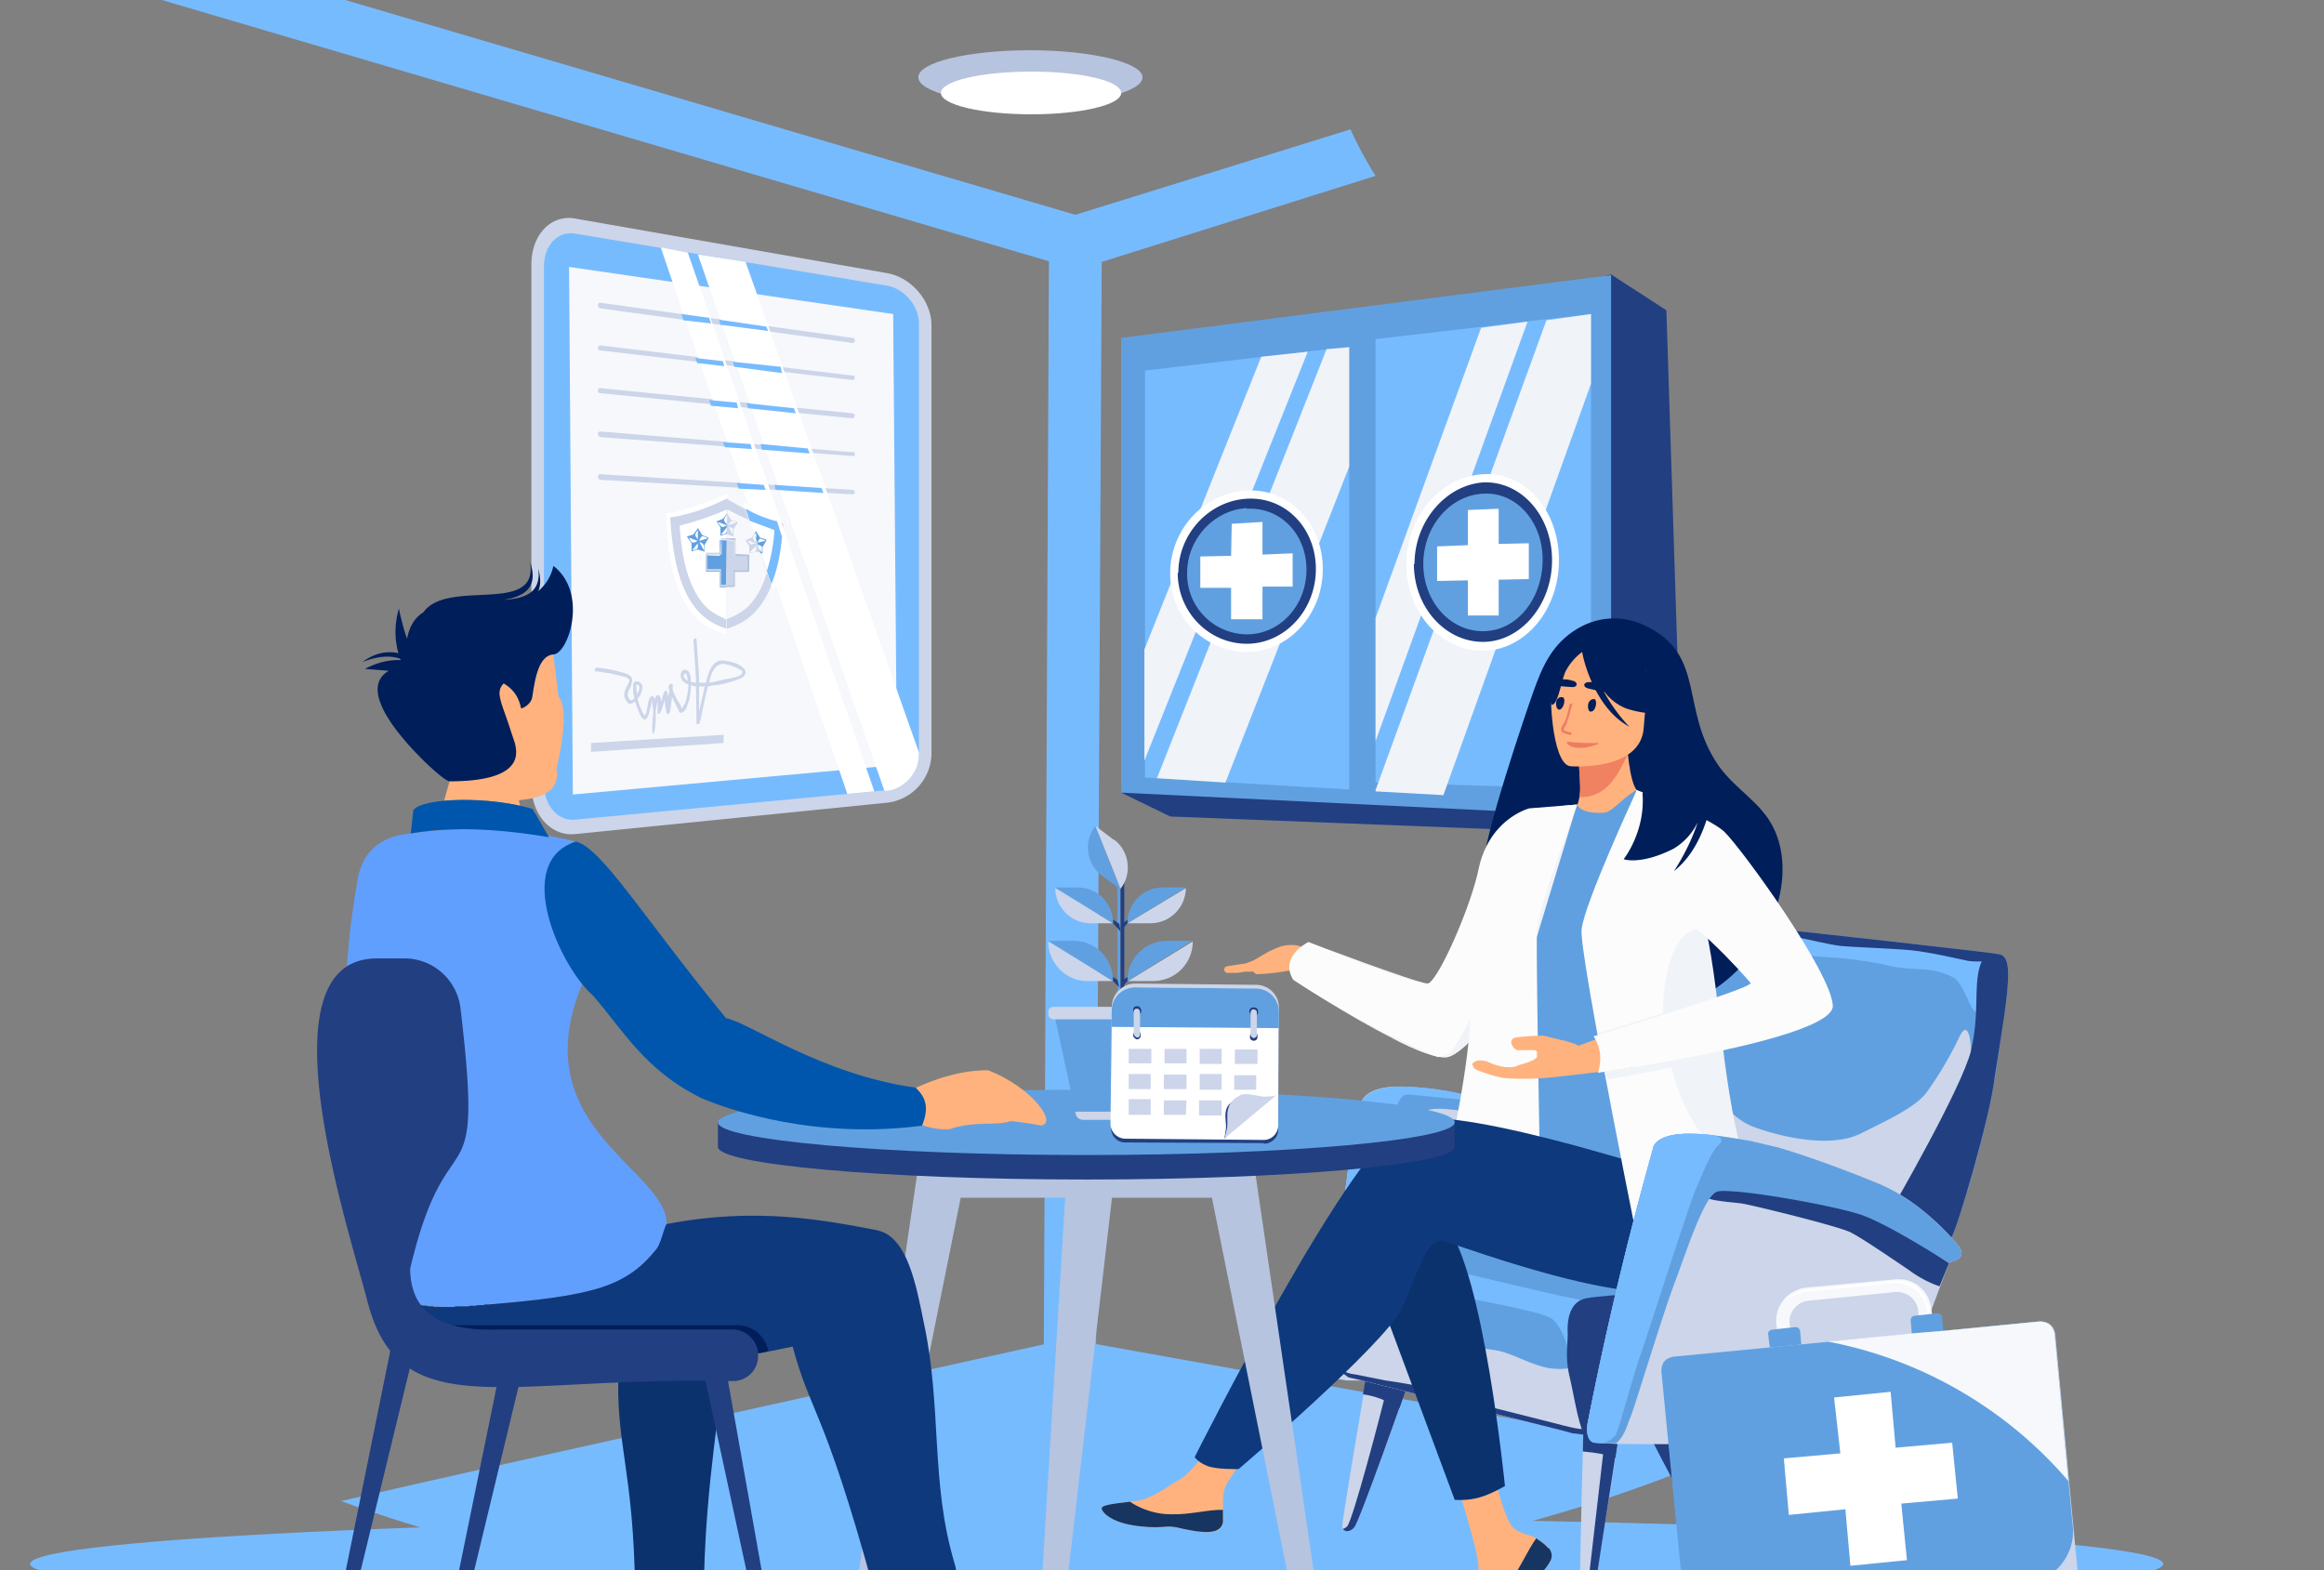 <svg xmlns="http://www.w3.org/2000/svg" width="370" height="250" fill="none" viewBox="0 0 370 250"><rect x="0" y="0" width="370" height="250" fill="#808080" stroke="none"/><g clip-path="url(#a)"><path fill="#7bf" fill-rule="evenodd" d="M174.6 241.5c-93.8 0-169.8 3.3-169.8 7.5s76 7.6 169.8 7.6 169.8-3.4 169.8-7.6-76-7.5-169.8-7.5" clip-rule="evenodd"/><path fill="#223f81" fill-rule="evenodd" d="m187.3 59.4 69.2-15.7 8.8 5.7 2.7 83.8-81.7-3.2-7.8-3.8z" clip-rule="evenodd"/><path fill="#61a0e0" fill-rule="evenodd" d="m178.5 53.8 78-10V130l-78-3.8z" clip-rule="evenodd"/><path fill="#7bf" fill-rule="evenodd" d="m182.3 59 32.5-3.8v70.5l-32.5-1.9z" clip-rule="evenodd"/><path fill="#f0f3f8" fill-rule="evenodd" d="m200.8 56.8 7.4-.8-26 65.1v-17.7zm10.4-1.2-27 68.3 10.9.7 19.7-50.3v-19z" clip-rule="evenodd"/><path fill="#7bf" fill-rule="evenodd" d="m219 54 34.3-4v75.6l-34.3-1z" clip-rule="evenodd"/><path fill="#f0f3f8" fill-rule="evenodd" d="m235.8 52.2 7.4-1L219 118V98.4zm10.4-1.2L219 125.8v.2l10.8.6 23.5-65.5V50z" clip-rule="evenodd"/><path fill="#223f81" fill-rule="evenodd" d="M236.1 76.5c6.3-.3 11.3 5.3 11.3 12.7s-5 13.4-11.3 13.4c-6.2 0-11.2-5.7-11.2-12.7s5-13 11.2-13.4" clip-rule="evenodd"/><path fill="#61a0e0" fill-rule="evenodd" d="M236.2 78.6c5.2-.3 9.5 4.5 9.4 10.7s-4.2 11.2-9.5 11.2-9.5-4.8-9.5-10.7c0-6 4.3-11 9.6-11.2" clip-rule="evenodd"/><path fill="#fff" fill-rule="evenodd" d="m233.7 81.2 4.9-.2v5.6l4.8-.1v5.7l-4.8.1V98h-4.9v-5.6l-4.9.1V87l4.9-.2z" clip-rule="evenodd"/><path fill="#fff" fill-rule="evenodd" d="M225.2 89.8c0-6.8 5-12.6 11-13 6-.2 10.9 5.3 10.9 12.4s-5 13-11 13-11-5.5-11-12.4m11 13.8c6.6 0 12.1-6.4 12.1-14.4s-5.4-14.1-12.1-13.7c-6.8.4-12.2 6.8-12.2 14.4 0 7.5 5.4 13.7 12.1 13.7" clip-rule="evenodd"/><path fill="#223f81" fill-rule="evenodd" d="M198.5 79c6.3-.3 11.3 4.9 11.3 11.6 0 6.8-5 12.2-11.3 12.2-6.2 0-11.2-5.2-11.2-11.5 0-6.4 5-11.9 11.2-12.2" clip-rule="evenodd"/><path fill="#61a0e0" fill-rule="evenodd" d="M198.5 81c5.3-.3 9.5 4 9.5 9.7s-4.2 10.3-9.5 10.3a9.6 9.6 0 0 1-9.5-9.8c0-5.4 4.3-10 9.5-10.3" clip-rule="evenodd"/><path fill="#fff" fill-rule="evenodd" d="m196.1 83.4 4.9-.3v5.2l4.8-.2v5.3H201v5.2H196v-5h-4.9v-5l4.9-.1z" clip-rule="evenodd"/><path fill="#fff" fill-rule="evenodd" d="M187.6 91.2c0-6.2 4.9-11.5 11-11.8s10.9 4.7 10.9 11.2c0 6.6-5 11.9-11 11.9s-11-5-11-11.3m11 12.6c6.6 0 12.1-5.9 12.1-13.2s-5.4-12.9-12.2-12.5-12.1 6.3-12.1 13.2 5.4 12.4 12.1 12.5" clip-rule="evenodd"/><path fill="#ccd5e9" fill-rule="evenodd" d="m141.3 43.5-49.7-8.7c-3.9-.7-7 2.6-7 7.3V125c0 4.7 3.1 8.2 7 7.8l49.7-5a8 8 0 0 0 7-7.7V51.8c0-3.9-3.2-7.6-7-8.3" clip-rule="evenodd"/><path fill="#7bf" fill-rule="evenodd" d="m141.3 45.5-49.7-8.3c-2.8-.5-5 1.9-5 5.2v82.4c0 3.4 2.2 6 5 5.7l49.7-4.7c2.8-.3 5-2.8 5-5.6V51.5c0-2.8-2.3-5.5-5-6" clip-rule="evenodd"/><path fill="#f6f8fb" fill-rule="evenodd" d="m142.2 50-51.6-7.5.6 84 51.6-4.7z" clip-rule="evenodd"/><path fill="#ccd5e9" fill-rule="evenodd" d="m135.7 53.8-40.1-5.6q-.4 0-.4.4t.4.5l40.1 5.5q.3 0 .4-.3 0-.5-.4-.5m0 24.2-40.1-2.5q-.4 0-.4.4t.4.5l40.1 2.3q.3 0 .4-.3 0-.4-.4-.4m0-6-40.1-3.3q-.4 0-.4.4 0 .3.4.5l40.1 3q.3.1.4-.3 0-.3-.4-.4m0-6.1-40.1-4q-.4 0-.4.4t.4.4l40.1 4q.3 0 .4-.4 0-.3-.4-.4m0-6L95.6 55q-.4 0-.4.4t.4.4l40.1 4.7q.3 0 .4-.3 0-.3-.4-.5M115.2 117l-21.1 1.3v1.4l21.1-1.4zM110.9 101.9q0-.3-.3-.3l-.2.3.4 6v.8l-.8-.1q0-1.4-.5-1.8-.7-.4-1 .2-.3.5.1 1.3.3.4 1 .7v.1c0 .6-.2 1.9-.5 2.8l-.6 1q0-.6-.6-1.3-.5-1-.8-1.7v-1q0 0-.4 0-.4.3-.1 1.1l-.3 1q0-1-.2-1-.4-.2-.7 1.4l-.1.3-.1-.6-.3-.4q-.3-.1-.5.2l-.2.5q0-.3-.2-.5l-.1-.1q-.6.1-.8 1.6c-.1.7-.3 1.5-.5 1.5q0 .2-.8-1.6l-.3-1 .5-.7.3-1.1q0-.7-.7-1h-.3q-.5 0-.5.7v1l.2 1q-.4.4-.6.3c-.8-.7-.4-1.5 0-2.1l.2-.8q.3-.8-.8-1.3a20 20 0 0 0-4.8-1q-.3 0-.3.4 0 .2.3.2l2.1.3 2.5.6q.7.3.6.7l-.3.6c-.4.8-1 1.8.2 2.9q.3.2 1-.3l.3.8q.8 2.4 1.4 2c.4-.2.6-1.2.8-2l.2-1 .2 1.7v.4q-.3 2.8 0 3.3 0 .3 0 0 .4-.5.4-3.3v-.6l.3-1.5v1.8q0 .8.5 0l.1-.2.5-1.6.3 2q.4.5.6-.3l.1-.7.2-1.5.5 1 .6 1.2q0 .3.3.3.8-.2 1.1-1.4c.4-1 .5-2.3.5-3l.8.2.1 6q.3 0 .4 0l.2-.6.7-3.3.5-2.1.9-.2q1 0 2.2-.4 2-.5 2.6-1 .4-.5.3-.8t-.5-.7c-.6-.5-1.8-.9-2.8-1-1.7-.3-2.5 1.2-3 3.5h-1.1v-.9zm.4 11.4v-4h.9zm1.6-4.6q.6-3.1 2.4-3 1.6.3 2.6 1 .3 0 .3.3l-.1.3q-.4.5-2.4.8l-2.2.5zm-3.4-.3-.5-.4q-.3-.5 0-.7 0-.2.2 0 .2.1.3 1m-3.6 2v.3zm-4.5.2-.1-1.3v-.2h.2q.3.2.3.4 0 .4-.2.8z" clip-rule="evenodd"/><path fill="#fff" fill-rule="evenodd" d="M125.5 83.5c-.5 7.2-2.2 15.3-9.7 17.4h-.4c-7.5-1.8-9-10.7-9.3-18.4v-.8h.6q4.5-1 8.8-3l.3-.1.3.2q4.3 2.4 8.8 3.8l.6.2z" clip-rule="evenodd"/><path fill="#ccd5e9" fill-rule="evenodd" d="M124.7 83.4c-3-.8-5.7-2.1-9-4-3.1 1.5-5.8 2.5-9 3 .6 10.5 3.3 16 9 17.7 5.6-1.6 8.3-6.8 9-16.7" clip-rule="evenodd"/><path fill="#fff" fill-rule="evenodd" d="M123.3 84.4q-3.8-1.3-7.5-3.3-3.7 1.6-7.6 2.6c.3 4.7 1.3 10.4 4.6 13.3q1.3 1 2.8 1.6 1.5-.5 2.9-1.5c3.4-2.7 4.4-8.2 4.8-12.7" clip-rule="evenodd"/><path fill="#61a0e0" fill-rule="evenodd" d="m114.6 86 2.3.1v2.5h2.2v2.5h-2.3v2.4h-2.2V91h-2.2v-2.6l2.2.1zM115.8 81.8l.6 1 1 .3q0 0 0 .2l-.6.9v1l-.1.2-1-.4-1 .3V84l-.6-1 1-.4.6-.8q0 0 .1 0" clip-rule="evenodd"/><path fill="#fff" fill-rule="evenodd" d="M116.7 85.2v-1c-.3-.2-.8-.5-.7-.3zm.6-2s-.7-.4-.9-.2-.6.7-.4.6zm-1.6-1.3s-.5.7-.4 1c.1.2.5.8.5.5zm-1.4 1.2 1.3.5c.2.1-.4.3-.6.3-.3 0-.7-.8-.7-.8m.5 2s.8 0 .9-.4c0-.2.2-.9 0-.7z" clip-rule="evenodd"/><path fill="#61a0e0" fill-rule="evenodd" d="m111.2 84.2.6 1 1 .4v.1l-.6 1v1q0 .2-.1.1l-1-.3-1 .3v-1.3l-.7-1v-.1l1-.3.7-1z" clip-rule="evenodd"/><path fill="#fff" fill-rule="evenodd" d="M112.1 87.7s.1-.9-.1-1c-.2-.3-.8-.5-.6-.3zm.6-2s-.7-.4-1-.3c-.1.2-.5.7-.3.7zm-1.6-1.3s-.5.6-.4.9l.4.6zm-1.4 1.2 1.3.5c.2 0-.4.3-.7.3s-.6-.8-.6-.8m.5 2s.8 0 .9-.4v-.7z" clip-rule="evenodd"/><path fill="#ccd5e9" fill-rule="evenodd" d="m120.4 84.6.6 1 1 .3v.2l-.6 1v1q0 0-.1 0l-1-.3-1 .3V87l-.6-1 1-.4.6-.9z" clip-rule="evenodd"/><path fill="#fff" fill-rule="evenodd" d="M121.3 88v-1q-.7-.4-.7-.2.1.4.7 1.2m.6-2s-.7-.3-1-.2c-.1.2-.5.7-.3.6zm-1.6-1.2s-.5.6-.4 1c.1.2.5.7.5.5zM119 86l1.3.5-.7.2c-.2 0-.6-.7-.6-.7m.5 2s.8-.1.9-.4v-.7l-1 1z" clip-rule="evenodd"/><path fill="#ccd5e9" fill-rule="evenodd" d="M114.8 85.7h2.3v2.5l2.1.1h.1V91H117v2.4h-2.4v-2.5h-2.2V88h2.2zm2.2.3-2.1-.1v2.4h-2.3v2.3h2.2v2.5h2.1v-2.4h2.2v-2.2H117v-2.6" clip-rule="evenodd"/><path fill="#f6f8fb" fill-rule="evenodd" d="M125.5 83.5c-.5 7.2-2.2 15.3-9.7 17.4h-.2l.2-22.3.3.2q4.3 2.4 8.8 3.8l.6.2z" clip-rule="evenodd"/><path fill="#ccd5e9" fill-rule="evenodd" d="M124.7 83.4a36 36 0 0 1-9-4v20.7c5.6-1.6 8.3-6.8 9-16.7" clip-rule="evenodd"/><path fill="#f6f8fb" fill-rule="evenodd" d="M123.3 84.4q-3.8-1.3-7.5-3.3l-.2 17.5q1.5-.5 2.9-1.5c3.4-2.7 4.4-8.2 4.8-12.7" clip-rule="evenodd"/><path fill="#ccd5e9" fill-rule="evenodd" d="m115.7 86 1.2.1v2.5h2.2v2.5h-2.3v2.4h-1.1zM115.8 81.8l.6 1 1 .3q0 0 0 .2l-.6.9v1l-.1.2-1-.4z" clip-rule="evenodd"/><path fill="#f6f8fb" fill-rule="evenodd" d="M116.7 85.2v-1c-.3-.2-.8-.5-.7-.3zm-1-.7V84zm0-1v-1zm1.6-.3s-.7-.4-.9-.2-.6.7-.4.6z" clip-rule="evenodd"/><path fill="#ccd5e9" fill-rule="evenodd" d="m120.4 84.6.6 1 1 .3v.2l-.6 1v1q0 0-.1 0l-1-.3-1 .3V87l-.6-1 1-.4.6-.9z" clip-rule="evenodd"/><path fill="#f6f8fb" fill-rule="evenodd" d="M121.3 88v-1q-.7-.4-.7-.2.1.4.7 1.2m.6-2s-.7-.3-1-.2c-.1.2-.5.7-.3.6zm-1.6-1.2s-.5.6-.4 1c.1.2.5.7.5.5zM119 86l1.3.5-.7.2c-.2 0-.6-.7-.6-.7m.5 2s.8-.1.9-.4v-.7l-1 1z" clip-rule="evenodd"/><path fill="#b6c4df" fill-rule="evenodd" d="M115.7 85.7h1.4v2.5l2.1.1h.1V91H117v2.4h-1.4v-.2h1.2v-2.4h2.2v-2.2H117V86l-1.2-.1z" clip-rule="evenodd"/><path fill="#fff" fill-rule="evenodd" d="m118.7 41.7-7.6-1.2 29.7 85.4h.5c2.8-.4 5-2.9 5-5.7v-.4zm-9.2-1.5 29.7 85.8-4.3.4-29.7-87z" clip-rule="evenodd"/><path fill="#7bf" fill-rule="evenodd" d="m122 52-7.5-1.1.2.8 7.6 1zm-9.1-1.4-4.4-.6.3 1 4.4.5zm3.8 7 .2.8 7.6 1-.2-1zm2.2 6.6.2.8 7.6.8-.3-.8zm2.2 6.5.2.9 7.6.6-.3-.8zm2.2 6.5.2.8 7.6.5-.3-.8zM110.7 57l.3.8 4.3.5-.2-.8zm2.2 6.7.3.9 4.3.4-.2-.9zm2.2 6.7.3.8 4.3.3-.2-.8zm2.2 6.5.3.9 4.3.2-.3-.8z" clip-rule="evenodd"/><path fill="#fff" fill-rule="evenodd" d="M125.5 83.5v.1l-.4-1 .4.2zM125 87a26 26 0 0 1-1.9 7l-4.8-14q2.4 1.2 5 2z" clip-rule="evenodd"/><path fill="#ccd5e9" fill-rule="evenodd" d="M123.7 83q-2.5-.6-5-2l4.1 12q1.3-3 1.7-7.5z" clip-rule="evenodd"/><path fill="#fff" fill-rule="evenodd" d="m123.3 84.4-4-1.5 2.8 8q1-3.2 1.2-6.5" clip-rule="evenodd"/><path fill="#ccd5e9" fill-rule="evenodd" d="m120.4 84.6.6 1 1 .3v.2l-.6 1v1q0 0-.1 0h-.2l-1-3.1.2-.4z" clip-rule="evenodd"/><path fill="#fff" fill-rule="evenodd" d="M121.3 88v-1l-.6-.3.1.6zm-1.2-2.9.3.7v-1zm.5 1.3 1.3-.3s-.7-.4-1-.3z" clip-rule="evenodd"/><path fill="#fff" fill-rule="evenodd" d="M125.5 83.5v.1l-.4-1 .4.2zM125 87a26 26 0 0 1-1.9 7l-4.8-14q2.4 1.2 5 2z" clip-rule="evenodd"/><path fill="#7bf" fill-rule="evenodd" d="M123.7 83q-2.5-.6-5-2l4.1 12q1.3-3 1.7-7.5z" clip-rule="evenodd"/><path fill="#fff" fill-rule="evenodd" d="m123.3 84.4-4-1.5 2.8 8q1-3.2 1.2-6.5" clip-rule="evenodd"/><path fill="#61a0e0" fill-rule="evenodd" d="m120.4 84.6.6 1 1 .3v.2l-.6 1v1q0 0-.1 0h-.2l-1-3.1.2-.4z" clip-rule="evenodd"/><path fill="#fff" fill-rule="evenodd" d="M121.3 88v-1l-.6-.3.1.6zm-1.2-2.9.3.7v-1zm.5 1.3 1.3-.3s-.7-.4-1-.3z" clip-rule="evenodd"/><path fill="#7bf" fill-rule="evenodd" d="M273.7 231.8c-36.2 15.6-81.2 22.3-127.8 22.3-33 0-64.6-5.2-91.6-15.1C78 233.5 170 213.2 170 213.2z" clip-rule="evenodd"/><path fill="#ccd5e9" fill-rule="evenodd" d="m290 228.5 1.6 3.3c2.5 4.6 6.8 12.7 7.3 13 .9.4 1-.3 1-.3l-3.5-13.1-1-3.8z" clip-rule="evenodd"/><path fill="#223f81" fill-rule="evenodd" d="m290 228.5 1.6 3.3c1.4-.4 3.3-.4 4.8-.4l-1-3.8z" clip-rule="evenodd"/><path fill="#223f81" fill-rule="evenodd" d="M292.4 228c.9 2.3 6.4 16 7.2 16.8h-.7c-.8-.4-9-16.3-9-16.3zM266.2 225l2.2 11.7s-.4 1.4-1.3.2-5-9.4-5-9.4z" clip-rule="evenodd"/><path fill="#ccd5e9" fill-rule="evenodd" d="M251.6 254.3c.9 2 2 0 2 0l3.6-22.2.5-3.6-5.6-1.6-.1 4.2c-.2 7.6-.6 22.8-.4 23.2" clip-rule="evenodd"/><path fill="#223f81" fill-rule="evenodd" d="m252.6 254.3 3-26-3.5-.8v-.6l5.6 1.6-4 25.8s-.9 1.4-1.7.7q.6-.6.6-.7" clip-rule="evenodd"/><path fill="#223f81" fill-rule="evenodd" d="M252 231.1q3.4.3 5.2 1l.5-3.6-5.6-1.6z" clip-rule="evenodd"/><path fill="#ccd5e9" fill-rule="evenodd" d="M213.7 243q0 .5.3.6.7.6 1.6-.4c.6-.6 4.9-12.6 7.2-19l1.4-4-3-.8-3.6-1-.5 3.5c-1.1 6.6-3.4 20.2-3.4 21" clip-rule="evenodd"/><path fill="#223f81" fill-rule="evenodd" d="M213.8 243.4c.4.7 1.3.4 1.8-.2.8-.8 8.6-23 8.6-23l-3-.8c-1.4 6-5.8 22.5-6.7 23.6q-.4.4-.7.4" clip-rule="evenodd"/><path fill="#223f81" fill-rule="evenodd" d="M217 222q2.9.4 5.8 2.2l1.4-4-3-.8-3.6-1z" clip-rule="evenodd"/><path fill="#ccd5e9" fill-rule="evenodd" d="m213.2 219.6 1.2.2h5.4s41.9-24 42.1-24.4.5-8.5.5-8.5c-.2-1.3-.3-3-3.6-4.7l-1.8-.8c-5.1-2-20.7-6.3-23.7-7A47 47 0 0 0 223 173h-.2c-2.9 0-5.4.7-6.1 2.5-1.7 4.2-3.5 23-3.8 25l-1.4 16.7c0 .8.3 2 1.7 2.4" clip-rule="evenodd"/><path fill="#223f81" fill-rule="evenodd" d="M261.7 184.8c-1 0-4.4 1.9-6.3 3a26 26 0 0 1-6.2 3c-1.5 0-6.7 1-7.8 1l-8.4 1c-2.2.1-5.8 1.6-6.4 2.4s3 .6 6.4.6 23.3 1 23.3 1 5 1.5 5.3 0c.3-1.4 0-12 0-12" clip-rule="evenodd"/><path fill="#61a0e0" fill-rule="evenodd" d="M217 197.4v14.1l7.2-11.6c.3-.4 1-6 1.1-7.5s.9-15 2-15.6c3.2-1.7 29.5 5.5 31.5 5.4l-1.8-.8a317 317 0 0 0-23.7-7A47 47 0 0 0 223 173h-.2a30 30 0 0 0-2.5 5.7c0 1.1-3.5 17.3-3.4 18.7" clip-rule="evenodd"/><path fill="#7bf" fill-rule="evenodd" d="M212 218.9q.4.4 1.2.7l3.8-12.8c1.4-4.9 1.8-9.3 2-9.9.5-1.3 1.7-22.2 4.8-22.6.8-.2 12.3 1.4 12.2.7l-2.7-.7A47 47 0 0 0 223 173h-.2q-2.1 0-3.8.6t-2.3 1.9c-1.7 4.2-3.5 23-3.8 25l-1.4 16.7q0 .8.6 1.7" clip-rule="evenodd"/><path fill="#61a0e0" fill-rule="evenodd" d="m258.8 196.1 10.8 1.8 31.2-.6h2.9l7-.1a163 163 0 0 0 7-25.9c.8-6.4 2.1-13.3 2-16.3q0-1.3-.3-2-.3-.8-1-1l-1-.2c-1.1-.2-31.9-3.7-35.9-4q-4.8-.5-6.8.5l-.8.8q-.7 1.2-1.5 4.7l-1.7 7-.5 2.2a64 64 0 0 1-5.9 13.8 92 92 0 0 0-5.5 19.3" clip-rule="evenodd"/><path fill="#7bf" fill-rule="evenodd" d="M272.4 153.8c.9-.2 3.2-2.6 4.2-2.7s4 0 5.9.4 9 1 10 1 5.7.7 7.2 1q2.4.7 5.9.8 3.2.1 5.5 1.4c1.6 1 2.6 5.3 3.5 5.4 2 .3 2.2-8.1 1.7-8.8-.5-.6-4.2-.4-6-.6l-8.7-1-9.7-.8c-1.2 0-8-1-8.5-1l-8.7-.6-.8.8q-.7 1.2-1.5 4.7" clip-rule="evenodd"/><path fill="#223f81" fill-rule="evenodd" d="M274.1 148.8c1.6-.5 3.7-.4 4.2-.4l7.7.8c2 .4 5.3 1.2 7 1.4s8.2.4 11.3.7c3 .3 7.6 1.4 9.1 1.7 1.6.2 3.3 0 4.2 0h1.8q-.3-.8-1-1l-1-.2c-1.1-.2-31.9-3.7-35.9-4q-5.6-.7-7.4 1" clip-rule="evenodd"/><path fill="#ccd5e9" fill-rule="evenodd" d="m258.8 196.1 10.8 1.8 31.2-.6h2.9l4.1-5.7s5-16.9 5.7-20 .3-10.5-1.6-6.4a58 58 0 0 1-5 8.5c-1.7 2.5-6.3 4.6-10.7 6.8-5.4 2.6-14 0-16.5-.9-3.2-1-5.6-3.8-6.6-6s-1.8-5.4-1.7-6.4c.5-5.6-1-4.9-1.2-4.2-1 4.2-4.4 11.6-5.9 13.8a92 92 0 0 0-5.5 19.3" clip-rule="evenodd"/><path fill="#223f81" fill-rule="evenodd" d="m300.8 197.3 9.8-.1c1-1.5 6.3-19.5 7-25.9 1-6.4 2.2-13.3 2.1-16.3 0-2-.5-2.7-1.2-3-1.3-.2-2.8 0-3.3 1.9-1 3.4 0 7.3-1.4 13.4-1.5 6-12.5 25-12.5 25z" clip-rule="evenodd"/><path fill="#61a0e0" fill-rule="evenodd" d="M210.5 202.8v1.3l.8 5.4 1.5 7a4 4 0 0 0 1.2 2.3l.7.5 2.2.5 30 7.5q1.3.3 3.4.9l3.3.3q.6 0 1.3-1a89 89 0 0 0 6.5-21.6v-.3l1.9-9.5s-15.1-2-24-1.5c-7 .2-15.9 1-21.2 1.9l-3.3.9q-1.8.7-2.8 1.6-1.4 1.4-1.5 3.8" clip-rule="evenodd"/><path fill="#ccd5e9" fill-rule="evenodd" d="M222.6 195.8q.4.5 4.8 1.1c3 .4 11.4 1.4 13.6 1.4 1.5 0 5.9 1.3 8.5 1.9s6.4.6 8.5 2.3c1.3 1 3.8 1.2 5.9 1.5 1-5.3-.6-7.9-.6-7.9s-15.1-2-24-1.5c-7 .2-11.4.2-16.7 1.2M211.3 209.5l1.5 7a4 4 0 0 0 1.2 2.3l.7.5 2.2.5 30 7.5q1.3.3 3.4.9l3.3.3q.7 0 1.3-1c-1.4-3.5-3.4-10.3-3.4-10.3s-1.2 1-4.3.7-6.4-2.5-9-2.9c-3.8-.6-9-1-10.8-1.4s-5.4-2.5-7.5-2.9c-2.5-.4-4.8 0-5.7-.2-1-.4-3.2-2.8-3.2-2.8z" clip-rule="evenodd"/><path fill="#7bf" fill-rule="evenodd" d="M210.5 202.8q2.3.3 5.4.6c4.3.5 11.6 2 13.8 2.5s15.5 2.8 17.3 4c1.7 1.3 2.6 4.7 2.6 4.7l4-7.3c-4-.5-17.7-4-23-5.1-5.1-1.1-13.8-2-18.6-3.2q-1.5 1.4-1.5 3.8" clip-rule="evenodd"/><path fill="#223f81" fill-rule="evenodd" d="M252.2 228.5c.8.2 0 0 1.4 0 2.5 0 5.7-13 7.8-22.6-2.9.2-7.3.5-8.8.8-2.4.4-3.2 2.9-3 5.8 0 1.2-.4 3.7.2 6.3.8 3.3 1.3 7.2 2.4 9.7" clip-rule="evenodd"/><path fill="#223f81" fill-rule="evenodd" d="m214 218.8.7.5 2.2.5 30 7.5q1.3.3 3.4.9l2.5.3-.9-1q-.3.2-4.8-1l-11.1-2.8c-2.7-.7-6.8-1.8-8-2.4s-6.6-1.4-7.4-1.5l-5-1c-.7 0-1.7-.5-2.2-.7-.2 0 .3.5.6.7" clip-rule="evenodd"/><path fill="#ffb27d" fill-rule="evenodd" d="m195.2 153.9.4-.1 2.7-.4.3-.1 1-.4 2.4-1.4 1.1-.5a6 6 0 0 1 3.2-.5l.5.1 1 .4.4.2c.3.2 5.3 1.1 8.2 2.7l.5 5.6c-4.3-4.3-11.3-4.8-11.5-5q-2.5.5-5.2.6-.3 0-.5-.2l-.1-.2h-1.3l-1.3.2h-1.7c-.5-.2-.5-.8-.1-1" clip-rule="evenodd"/><path fill="#001e59" fill-rule="evenodd" d="M244.1 110.2c1.4-3.9 2.9-7.7 7.2-10.2 3.5-2 7.4-2 10.8-.3 9.6 4.7 5.3 13.2 11.5 22.2 2.7 3.8 6.7 5.8 8.7 9.8 3.7 7.3.5 19-9.2 25.7-23.9 16.3-37-12.8-37-19-.1-4.7 7.1-25.7 8-28.2" clip-rule="evenodd"/><path fill="#ffb27d" fill-rule="evenodd" d="M246.5 246.5q.7.9.4 1.9-1 2-3.8 4l-.6.6-.1.1h-.1c-1.6 1.6-1 2-4 5-3.3 3.5-5.6 3.6-6.3 3.3-.5-.3.6-2.2 1.8-4.3l.2-.3.5-.8c1.5-2.5 1.1-3.7.8-7.4-.3-3-4.8-17-4.8-17l6.5-1s2 11 4 12.7c1.2 1 2.5 1 3.6 1.6l.2.2q1 .6 1.8 1.4" clip-rule="evenodd"/><path fill="#163560" fill-rule="evenodd" d="M246.6 246.5q.7.9.3 1.9-1 2-3.8 4l-.8.8c-1.6 1.5-1 1.9-4 5-3.3 3.4-5.6 3.5-6.3 3.2-.5-.3.6-2.2 1.8-4.3.7-.2 3.7-1.4 6-4.4 2-2.5 3.4-5.9 4.8-7.8l.2.2q1 .6 1.7 1.4" clip-rule="evenodd"/><path fill="#ffb27d" fill-rule="evenodd" d="M194.7 242.5c-.4 2-3.2 1.6-6.4.9-3.1-.8-2.4.1-6.9-.4s-5.9-2.2-6-2.8 2.1-.8 4.5-1.1l.9-.1c2.7-.4 4.7-2.1 7.1-3.5s5.8-6.9 5.8-6.9l6.1.5-4.4 7c-.8 1.3-.7 3-.7 4.3z" clip-rule="evenodd"/><path fill="#163560" fill-rule="evenodd" d="M188.3 243.4c-3.1-.8-2.4.1-6.9-.4s-5.9-2.2-6-2.8 2.1-.8 4.5-1.1c0 0 2.7 2 6.5 2 3 .1 6.2-.8 8.3-.7v2c-.4 2-3.2 1.7-6.4 1" clip-rule="evenodd"/><path fill="#0c326d" fill-rule="evenodd" d="m218.3 203 13.3 35.8s2 .2 4-.4c1.8-.5 4-1.8 4-1.8s-3.4-34.4-9.4-41.5-11.9 8-11.9 8" clip-rule="evenodd"/><path fill="#ffb27d" fill-rule="evenodd" d="M250.5 129s3.7 1.8 6.1 1.2 5-3.8 4.9-3.8c-1-.2-1.8-1.2-2.4-6.9h-.4l-7.3 1.5.2 4.5c0 1.8-.7 3.4-1 3.6" clip-rule="evenodd"/><path fill="#61a0e0" fill-rule="evenodd" d="M265.8 190.4c-5-.6-3.3-3.7-8.6-6-8-3.4-11.8-.2-14.3-2.4-2.6-2.2 3-7.1-1.9-30.1-1.6-7.8 10.1-23.8 10.1-23.8s.4 1.5 4.2 1.3c1.4-.1 2.6-2 5.2-3.6.4-.2 1.8 2.3 5.5 9.3 4 7.8 4.3 22.2 3.2 27a91 91 0 0 0-3.4 28.3" clip-rule="evenodd"/><path fill="#f0f3f8" fill-rule="evenodd" d="m251.1 128-7.1 23.4-2.3 4c-2.8 4.5-7.9 12-11.2 12.9-1.6.3-5-1-8.8-3-7.2-3.6-15.7-9.3-15.7-9.3-.6-3.3 2.3-6 2.3-6s17.2 6.5 19 6.6c3.7.3 7.5-17.7 11-23.7 2.5-4.3 12.8-4.8 12.8-4.8" clip-rule="evenodd"/><path fill="#f0f3f8" fill-rule="evenodd" d="M241.7 155.4c-2.8 4.5-7.9 12-11.2 12.9-1.6.3-5-1-8.8-3q4.2 1 8 .5c3-.3 3.7-3.7 8.2-9 3-3.4 3.7-2.5 3.8-1.4" clip-rule="evenodd"/><path fill="#fcfcfc" fill-rule="evenodd" d="M208.3 150s17.2 7 19 6.6c1.6-.3 6.8-12 8.1-18.2 1.7-8.1 8.1-9.7 8.1-9.7l7.6-.6s-6.2 16.4-6.4 19.9c-.2 3.4.6 44.5.6 44.5s-3.1.6-7.8-.4-8.2-2.2-8.2-2.2 4-15.3 4.8-27.4c0-.5-2 3.8-3.3 5.2-.3.3-1.4.6-1.9.6a144 144 0 0 1-23-12.3c-2.3-3.7 2.4-6 2.4-6" clip-rule="evenodd"/><path fill="#0e397c" fill-rule="evenodd" d="M271 188.5s-38.3-12.9-46.8-10.1c-8.5 2.7-34 53.6-34 53.6s.5.8 2 1.4 5 .5 5 .5 23.2-19.8 26-25.6c2.7-5.7 3.8-11.2 6.5-10.7s35.5 13.5 42.9 5.8 5.3-17.6 5.3-17.6z" clip-rule="evenodd"/><path fill="#fcfcfc" fill-rule="evenodd" d="M262 203.9s1.7 6.1 7.6 5.3 14.2-4.3 14.2-4.3l-7.3-23.7c-3.8-12.6-4.7-30.3-7-40.6-.5-2.8-4.7-3.8-4.9-5.5l-4-9.3s-8.4 18.1-8.8 22.2S262 204 262 204" clip-rule="evenodd"/><path fill="#f0f3f8" fill-rule="evenodd" d="m273.6 168.2-1.3-9.4c-6.2 2.1-15 4.9-17.8 5.7l1.2 7.4c2.7-.4 10.3-1.8 17.9-3.7" clip-rule="evenodd"/><path fill="#f0f3f8" fill-rule="evenodd" d="M264.8 161.2c.3 7.5 2.9 20.1 13.3 25.7h.1c-4.2-14-4.1-27.5-6.6-39-5.6-1.1-7 9.3-6.8 13.3" clip-rule="evenodd"/><path fill="#f08261" fill-rule="evenodd" d="M251.3 121.4s.4 2.9.2 5.5c4.7.2 6.5-4.5 7.7-6.9z" clip-rule="evenodd"/><path fill="#ffb27d" fill-rule="evenodd" d="M250 122s11.3.9 11.7-6.2c.5-7 2.2-11.7-5-12.5s-8.8 1.7-9.5 4-.2 14.3 2.8 14.7" clip-rule="evenodd"/><path fill="#001e59" fill-rule="evenodd" d="M247.8 103.4c1.9-2 3.2-1.4 3.9-.8a8 8 0 0 1 10 2.3c.5 5.1 4 8.2 4 8.2s-2.2 1.2-6.8-.3a8 8 0 0 1-3.7-3c1.7 3.4 4.2 5.9 4.2 5.9-5.6-3-7.4-11-7.5-11.9a9 9 0 0 0-2.7 3.2c-.7 1.7-1.2 5.4-2.2 5.2 0 0-2-5.8.8-8.8" clip-rule="evenodd"/><path fill="#ec7d63" fill-rule="evenodd" d="M254.4 118.3c-1.9 0-3 0-4.8-.2-.7 0 .8 2 5 .3z" clip-rule="evenodd"/><path fill="#001e59" fill-rule="evenodd" d="M253 108.6c-1 0-1 .8-.2 1 7.2 1.8 2.4-1.2.2-1M250.5 108.4c.8.3.6 1-.1 1-7.5-.4-2-1.8 0-1" clip-rule="evenodd"/><path fill="#ec7d63" fill-rule="evenodd" d="M250 117q-1.2-.2-1.4-.6t.3-1.1 1-3.2l.3-.1q.2 0 .1.2-.6 2.3-1 3.3-.4.5-.3.7c0 .2.6.3 1 .4a.2.2 0 0 1 0 .4" clip-rule="evenodd"/><path fill="#001e59" fill-rule="evenodd" d="M248.2 113c-.6-.1-.8-2.1.5-2 .7 0 .3 2-.5 2M253.2 113.3c-.5 0-.7-2 .6-2 .6.1.3 2.1-.6 2" clip-rule="evenodd"/><path fill="#ffb27d" fill-rule="evenodd" d="m234.4 169.5.3.6.5.3q2 .8 4 1.2c1.3.2 4.3.2 5.6.1 1.5 0 7.9-.8 12.7-1.4l2.7-.4-.4-6.5-.3.1-.5.2-7.7 2.8q-.8-.5-3.1-1l-2.4-.6q-1.9 0-3.8.2l-.8.1c-1.1.4-.5 1.6.3 2h2.8l.3.1v.1h.1v.9l-.1.1-.1.1-.1.1-.2.1v.1h-.2l-.6.3-1.6.5h-.2v.1q-.7.3-1.7.2h-.3q-1.2-.2-2.2-.6-1.1-.6-2.3-.4l-.4.2q-.3.1-.3.5" clip-rule="evenodd"/><path fill="#fcfcfc" fill-rule="evenodd" d="M260.6 125.8s11 4 13.9 6.6c2.8 2.7 17 22.3 17.3 27.7s-37.4 10.7-37.4 10.7 1.2-3.1-.7-5.8c0 0 25.6-7.7 25-8.5s-11.9-13.4-13.2-10.4c-1.1 2.5-5-20.3-5-20.3" clip-rule="evenodd"/><path fill="#001e59" fill-rule="evenodd" d="M261.5 126.3c.5 6.1-3 10.5-3 10.5s2.7 1 8-1.7a10 10 0 0 0 3.8-4.2c-1.4 4.3-3.8 7.8-3.8 7.8 6-4.7 6.5-14.6 6.6-15.7-3-2.6-4-12.6-11.6 3.3" clip-rule="evenodd"/><path fill="#ccd5e9" fill-rule="evenodd" d="m253.8 229.7 3.5.2c9.9.1 36.9 0 38.9-.2 2.3-.2 4.2-.7 5.5-4.8a755 755 0 0 1 8.6-23.8c.4-.4 2.8-.4 1.7-2.5 0 0-5.5-7.2-13.3-10.3 0 0-13-5.4-19.8-6.6s-13.8-2.2-15.6.7a560 560 0 0 0-10.5 44c-.2.9-.3 3 1 3.3" clip-rule="evenodd"/><path fill="#223f81" fill-rule="evenodd" d="M277.2 191.6c1.5.2 15.4 3.6 17.4 4.6s7.2 4.6 9.3 6c1.3 1 3.3 2.1 4.9 2.6l1.5-3.7c-2.2-1.4-8.2-5.7-11.2-7-1.3-.4-5.1-2.1-9.3-3a82 82 0 0 0-14.4-1.5c-2 0-3.1-.6-3.8.8-.4.7 4 1 5.6 1.2" clip-rule="evenodd"/><path fill="#61a0e0" fill-rule="evenodd" d="m253.8 229.7 1.4.1h2.1c1.4-1.2 1.7-2.8 2.3-4.2.7-1.7 5-16 7-21.3s4.8-14.2 6.9-14.6c2.7-.6 19.5 2.4 23.3 3.9 4.5 1.7 13.5 7.5 13.5 7.5.4-.4 2.8-.4 1.7-2.5 0 0-5.5-7.2-13.3-10.3 0 0-8.7-3.6-15.6-5.6l-4.2-1c-6.8-1.2-13.8-2.2-15.6.7a559 559 0 0 0-10.5 44c-.2.9-.3 3 1 3.3" clip-rule="evenodd"/><path fill="#7bf" fill-rule="evenodd" d="m253.8 229.7 1.4.1q1.4-.5 2-1.3c.7-1.3 2.7-9.3 4.2-13.4 1.4-4.1 7.4-23 8.6-25.8s2.5-6 3.6-7 .2-1.5-2.1-1.7c-3.9-.3-7 0-8.2 1.8a559 559 0 0 0-10.5 44c-.2.9-.3 3 1 3.3M215 20.6q1.8 3.9 4 7.4l-43.6 13.7-1.1 211.4-8.3.5 1-212-146-43 5.4-7 144.8 42.6z" clip-rule="evenodd"/><path fill="#b6c4df" fill-rule="evenodd" d="m170 183.9-4.4 72.3h3.8l8.4-72zM146.2 185.7 135.6 258h3.8l14.5-72zM199.7 185.7l10.6 72.3h-3.8L192 186z" clip-rule="evenodd"/><path fill="#b6c4df" d="M196.6 183.3H147v7.4h49.6z"/><path fill="#223f81" fill-rule="evenodd" d="M211.7 178.7c-10.3-.8-23.9-1.3-38.7-1.3-15 0-28.5.5-38.8 1.3h-19.9v3.9c0 2.8 26.3 5.2 58.7 5.2s58.6-2.4 58.6-5.2v-4z" clip-rule="evenodd"/><path fill="#61a0e0" fill-rule="evenodd" d="M231.6 178.7c0 2.8-26.3 5.2-58.6 5.2-32.4 0-58.7-2.4-58.7-5.2s26.3-5.2 58.7-5.2 58.6 2.3 58.6 5.2" clip-rule="evenodd"/><path fill="#7bf" fill-rule="evenodd" d="M103.2 199.1c0 7-2 12.8-4.6 12.8s-4.6-5.7-4.6-12.8c0-7 2-12.8 4.6-12.8s4.6 5.7 4.6 12.8" clip-rule="evenodd"/><path fill="#ffb27d" fill-rule="evenodd" d="m70.7 127.5.9-3.2c10.6-.6 9.8-3.3 9.5-4.5-1.6-5.8-2.5-9.4-.9-11 .8.5 2.3 1.5 2.7 4 .7-.4 1.6-.8 1.8-1.5.5-2.3.8-7 3.4-7.1l.8 6.7c1.3 1.3 1 6-.3 11.5q.8 4.5-6 5l.2.9c-4-.9-8.7-1.1-12.1-.8" clip-rule="evenodd"/><path fill="#001e59" fill-rule="evenodd" d="M82 118.4c.2 1.2 1.8 6-10.4 6-.7 0-3.7-2.7-6-5.2-4.7-5.1-7.5-10.2-3.7-12.4l-3.8-.3q2.8-1.5 5.7-1.4-1.5-3.9-.3-8.2.6 2.8 1.3 4.8.6-3 2.6-4.2c3.9-5.5 18.4.6 17-8 1.4 4.1-1 5.5-4.2 6 3.4-.2 6-1.1 5.5-5q.6 2.3 0 3.6a7 7 0 0 0 2.4-4c5.6 4.3 2.4 14 0 14.1-2.6.2-3 4.8-3.4 7q-.5 1.2-1.7 1.6c-.5-2.5-2-3.5-2.8-4-1.5 1.4-.2 3.3 1.2 7.8z" clip-rule="evenodd"/><path fill="#619fff" fill-rule="evenodd" d="M91.7 134a70 70 0 0 0-26.3-1.3q-7.7.7-8.6 8.2c-3.5 20-2 40.6 5.5 64.6.6 1.9 6.6 3.3 15.5 2.2 16.8-1.4 21.8-2.8 26.7-8.8 9.2-11.4-24-16.3-11.1-43.8-5.2-4.4-10.2-17.7-1.7-21.2" clip-rule="evenodd"/><path fill="#0056ac" fill-rule="evenodd" d="M65.4 132.7q9-1.6 22 .6l-2.6-4.5c-7-2.1-17.6-1.8-19 .2z" clip-rule="evenodd"/><path fill="#0e397c" fill-rule="evenodd" d="M139.8 195.9c-8.5-1.6-19.3-3.8-33.7-1-.5 1-.9 3.1-1.6 4-4.9 6-10 7.4-26.7 8.8h-.6l-.2.1H76l-.2.1h-1l-.2.1h-2.2v.1h-3.3l-.2-.1h-.8l-.1-.1h-.7l-.2-.1h-.4l-.1-.1h-.1c6.3 11.5 23.3 14.4 59.7 6.7 2.9 10.8 4.9 9.6 12.8 38.3 3.7 3 15 2.5 13-3.7-3.9-12.9-2-24.8-4.9-38.3-1.2-5.9-2.6-13.8-7.4-14.8" clip-rule="evenodd"/><path fill="#0c326d" fill-rule="evenodd" d="M98.5 218c-.6 11.6 2.4 16.1 2.6 35.1 2.8 1.6 7 2.7 11-2.4.4-15.3 2.6-26 3.1-34.2-4.8.6-12.6 1.3-16.7 1.5" clip-rule="evenodd"/><path fill="#0056ac" fill-rule="evenodd" d="M115.5 162c-13.2-16.1-19.7-27-23.8-28-10.2 3.2-2.5 20 2.7 24.5 4.8 5.5 8.3 12 17.4 16.4 4.3 1.8 18 6.6 35.2 4.3q1.7-3.9-1-6c-15.2-2-27.2-10.7-30.5-11.1" clip-rule="evenodd"/><path fill="#ffb27d" fill-rule="evenodd" d="M146.9 179.2q2.3.7 4.2.6c4.1-1.4 7.6-.5 9.8-1.3q2.2.2 4.8.7c2.8-.3-1.4-6.1-8.4-8.8-4.3 0-8.2 1.3-11.5 2.8 1.7 1.6 2.1 3.3 1 6" clip-rule="evenodd"/><path fill="#001e59" fill-rule="evenodd" d="M122.3 215.1a5 5 0 0 0-5.2-4.1h-48l.7.7h46.9c2 0 3.8 1.7 4 3.7q.8 0 1.6-.3" clip-rule="evenodd"/><path fill="#223f81" fill-rule="evenodd" d="M60 152.6h4.7a9 9 0 0 1 8.6 7.8c3.9 32.8-1.9 15.8-8 41.6.1 8.1 6.4 10 14.8 9.7h36.6c2.2 0 4 1.9 4 4.1a4 4 0 0 1-4 4.1c-36-.9-53 7.4-58.2-12.7-2.8-11-17.4-54.6 1.5-54.6" clip-rule="evenodd"/><path fill="#223f81" fill-rule="evenodd" d="M124.2 266.6h-1.8l-11.3-52.4h3.8zM69.7 266.6h1.8l13.1-54.3h-3.8zM51.7 266.6h1.7l13.2-54.3h-3.9z" clip-rule="evenodd"/><path fill="#001e59" fill-rule="evenodd" d="m68.2 111 2.5-.8c-2.2-3.8-7.3-9-13-4.8 8.4-3.3 10 3.9 10.5 5.7" clip-rule="evenodd"/><path fill="#f6f8fb" fill-rule="evenodd" d="m307.7 210-2.2.3-.1-1.6c-.2-1.8-1.7-3-3.5-3l-14 1.4c-1.8.2-3.1 1.8-3 3.5l.2 1.5-2.1.2-.2-1.5c-.3-2.9 1.9-5.5 4.8-5.8l14.1-1.3c3-.3 5.5 1.8 5.8 4.8z" clip-rule="evenodd"/><path fill="#61a0e0" fill-rule="evenodd" d="M286.8 214.3q0 .7-.6.8l-3.7.3a1 1 0 0 1-.7-.6l-.3-2.4q0-.6.7-.7l3.6-.4q.7 0 .8.7zM309.4 212.1q0 .7-.6.8l-3.6.4a1 1 0 0 1-.8-.7l-.2-2.3q0-.7.6-.8l3.6-.4q.7 0 .8.7z" clip-rule="evenodd"/><path fill="#ccd5e9" fill-rule="evenodd" d="M330.8 250.5a4.3 4.3 0 0 1-3.8 4.6l-54 5.2a4.3 4.3 0 0 1-4.7-3.8l-3.7-38.2q0-2 2-2.3l58.2-5.6q2 0 2.4 1.9z" clip-rule="evenodd"/><path fill="#61a0e0" fill-rule="evenodd" d="M330 243c.5 4.6-3 8.8-7.7 9.2l-45.6 4.4c-4.6.5-8.8-3-9.2-7.6l-3-30.7q0-2 2-2.3l58.2-5.6q2 0 2.4 1.9z" clip-rule="evenodd"/><path fill="#f6f8fb" fill-rule="evenodd" d="M329.3 235.8a67 67 0 0 0-38.3-22.2l13.4-1.3 5-.4 15.3-1.5h.1q1.9.1 2.3 1.9z" clip-rule="evenodd"/><path fill="#fff" fill-rule="evenodd" d="m301 221.6-9 .9 1 8.9-9 .8.8 9 9-.9.8 9 9-.9-.9-9 9-.8-.9-8.9-9 .8zM306.8 208.8a5 5 0 0 0-5.4-4.5l-13.3 1.3c-1.3.1-3.1.7-4 1.6.9-1.2 2.8-1.9 4.4-2l13.2-1.3a5 5 0 0 1 5.4 4.5l.1.7h-.4z" clip-rule="evenodd"/><path fill="#223f81" fill-rule="evenodd" d="m179.5 147-1.1 1.3.2-1.2 1-.7zM179.7 156l-1.1 1.2.2-1.2 1-.6z" clip-rule="evenodd"/><path fill="#ccd5e9" fill-rule="evenodd" d="M189.9 149.9c0 3.5-2.8 6.3-6.3 6.3h-4z" clip-rule="evenodd"/><path fill="#61a0e0" fill-rule="evenodd" d="M185.8 149.8h4l-10.3 6.4v-.1c0-3.5 2.8-6.3 6.3-6.3" clip-rule="evenodd"/><path fill="#ccd5e9" fill-rule="evenodd" d="M188.8 141.4c0 3-2.5 5.6-5.6 5.6h-3.7z" clip-rule="evenodd"/><path fill="#61a0e0" fill-rule="evenodd" d="M185.1 141.3h3.7l-9.3 5.7c0-3.2 2.5-5.7 5.6-5.7" clip-rule="evenodd"/><path fill="#61a0e0" d="M178.4 140.2h-.5v22.4h.5z"/><path fill="#223f81" d="M179 140.2h-.6v22.4h.6z"/><path fill="#61a0e0" fill-rule="evenodd" d="M178.4 177h-7.2l-3.2-14.8h10.4z" clip-rule="evenodd"/><path fill="#ccd5e9" fill-rule="evenodd" d="M178.4 177h7.3l3.2-14.8h-10.5zM167.7 160.3h10.7v2h-10.7q-.8-.1-.8-1v-.1q0-.8.8-.9" clip-rule="evenodd"/><path fill="#223f81" fill-rule="evenodd" d="M189.2 160.3h-10.8v2h10.8q.7-.1.8-1v-.1q-.1-.8-.8-.9" clip-rule="evenodd"/><path fill="#ccd5e9" fill-rule="evenodd" d="M178.4 178.3h-6q-1.1-.1-1.2-1.3h7.2z" clip-rule="evenodd"/><path fill="#223f81" fill-rule="evenodd" d="M178.4 178.3h6.1q1.1-.1 1.2-1.3h-7.3zM177.2 147l1.2 1.3-.2-1.2-1-.7zM177 156l1.2 1.2-.3-1.2-1-.6z" clip-rule="evenodd"/><path fill="#ccd5e9" fill-rule="evenodd" d="M166.9 149.9c0 3.5 2.8 6.3 6.2 6.3h4.1z" clip-rule="evenodd"/><path fill="#61a0e0" fill-rule="evenodd" d="M171 149.8h-4.1l10.3 6.4v-.1c0-3.5-2.8-6.3-6.2-6.3" clip-rule="evenodd"/><path fill="#ccd5e9" fill-rule="evenodd" d="M168 141.4c0 3 2.5 5.6 5.6 5.6h3.6z" clip-rule="evenodd"/><path fill="#61a0e0" fill-rule="evenodd" d="M171.6 141.3H168l9.2 5.7c0-3.2-2.5-5.7-5.6-5.7M174.4 131.5a5.6 5.6 0 0 0 1 7.9l3 2.2z" clip-rule="evenodd"/><path fill="#ccd5e9" fill-rule="evenodd" d="m177.3 133.7-2.9-2.2 4 10c1.9-2.4 1.4-6-1-7.8" clip-rule="evenodd"/><path fill="#223f81" fill-rule="evenodd" d="m201.2 182-22.1-.1c-1.2 0-2.2-1-2.2-2.2l.1-18.6c0-2 1.7-3.6 3.7-3.6l19.3.2c2 0 3.6 1.6 3.6 3.6l-.1 18.6c0 1.2-1 2.2-2.3 2.2" clip-rule="evenodd"/><path fill="#ccd5e9" fill-rule="evenodd" d="M203.6 160.5v.6c0-2-1.6-3.7-3.6-3.7l-19.3-.1c-2 0-3.7 1.6-3.7 3.6v-.6c0-2 1.7-3.7 3.7-3.7l19.3.2c2 0 3.7 1.7 3.6 3.7" clip-rule="evenodd"/><path fill="#fff" fill-rule="evenodd" d="m203.6 161-.1 18.2c0 1.2-1 2.3-2.3 2.3l-22-.2a2.4 2.4 0 0 1-2.4-2.3l.2-18.2c0-2 1.7-3.6 3.7-3.6l19.3.2c2 0 3.6 1.7 3.6 3.6" clip-rule="evenodd"/><path fill="#61a0e0" fill-rule="evenodd" d="M203.6 161v2.7l-26.6-.2v-2.7c0-2 1.7-3.6 3.7-3.6l19.3.2c2 0 3.6 1.7 3.6 3.6" clip-rule="evenodd"/><path fill="#223f81" fill-rule="evenodd" d="M181.6 164.9q0 .5-.6.6a1 1 0 0 1-.6-.6q0-.6.6-.7t.6.7M181.7 161q0 .5-.7.6a1 1 0 0 1-.6-.7q0-.7.6-.7t.7.7M200.2 165q0 .7-.6.7a.6.6 0 0 1-.6-.7q0-.5.6-.6t.6.6M200.3 161q0 .8-.7.8a1 1 0 0 1-.7-.7q0-.7.7-.7t.7.7" clip-rule="evenodd"/><path fill="#ccd5e9" fill-rule="evenodd" d="M181 165.2a1 1 0 0 1-.5-.5V161q.1-.4.5-.4t.5.5v3.6q0 .5-.5.5M199.6 165.3a1 1 0 0 1-.5-.4v-3.7q.1-.5.5-.5.5.1.5.5v3.7q-.1.3-.5.4" clip-rule="evenodd"/><path fill="#223f81" fill-rule="evenodd" d="m201.3 174.7-6.4 6.6s.3-1.2.3-2l-.1-1.4c-.1-2 1-2.4 1.5-2.7.8-.4 2 0 2.8-.1.4 0 1.6 0 1.9-.4" clip-rule="evenodd"/><path fill="#ccd5e9" fill-rule="evenodd" d="m203.3 174.3-8.4 7s.5-1.4.5-2.2v-1.8c.2-2.2 1.6-2.6 2.2-3 1-.3 2.5.2 3.5.3.4 0 2 0 2.3-.3" clip-rule="evenodd"/><path fill="#ccd5e9" d="M179.7 167v2.3h3.6V167zM179.7 171v2.4h3.5V171zM185.3 171.1v2.3h3.6v-2.3z"/><path fill="#ccd5e9" fill-rule="evenodd" d="M194.5 173.5H191V171h3.5z" clip-rule="evenodd"/><path fill="#ccd5e9" d="M196.5 171.2v2.3h3.5v-2.3z"/><path fill="#ccd5e9" fill-rule="evenodd" d="M183.2 177.5h-3.5V175h3.5zM188.8 177.5h-3.5v-2.3h3.6zM194.5 177.6h-3.6v-2.4h3.6zM188.9 169.3h-3.5V167h3.5z" clip-rule="evenodd"/><path fill="#ccd5e9" d="M191 167v2.4h3.5V167z"/><path fill="#ccd5e9" fill-rule="evenodd" d="M200.2 169.4h-3.6v-2.3h3.6z" clip-rule="evenodd"/><path fill="#b6c4df" fill-rule="evenodd" d="M164 8c9.9 0 17.9 2 17.9 4.3 0 2.4-8 4.3-17.9 4.3s-17.8-1.9-17.8-4.3S154.2 8 164 8" clip-rule="evenodd"/><path fill="#fff" fill-rule="evenodd" d="M164.2 11.4c8 0 14.3 1.5 14.3 3.4s-6.4 3.4-14.3 3.4-14.4-1.5-14.4-3.4 6.4-3.4 14.4-3.4" clip-rule="evenodd"/></g><defs><clipPath id="a"><path fill="#fff" d="M0 0h370v250H0z"/></clipPath></defs></svg>